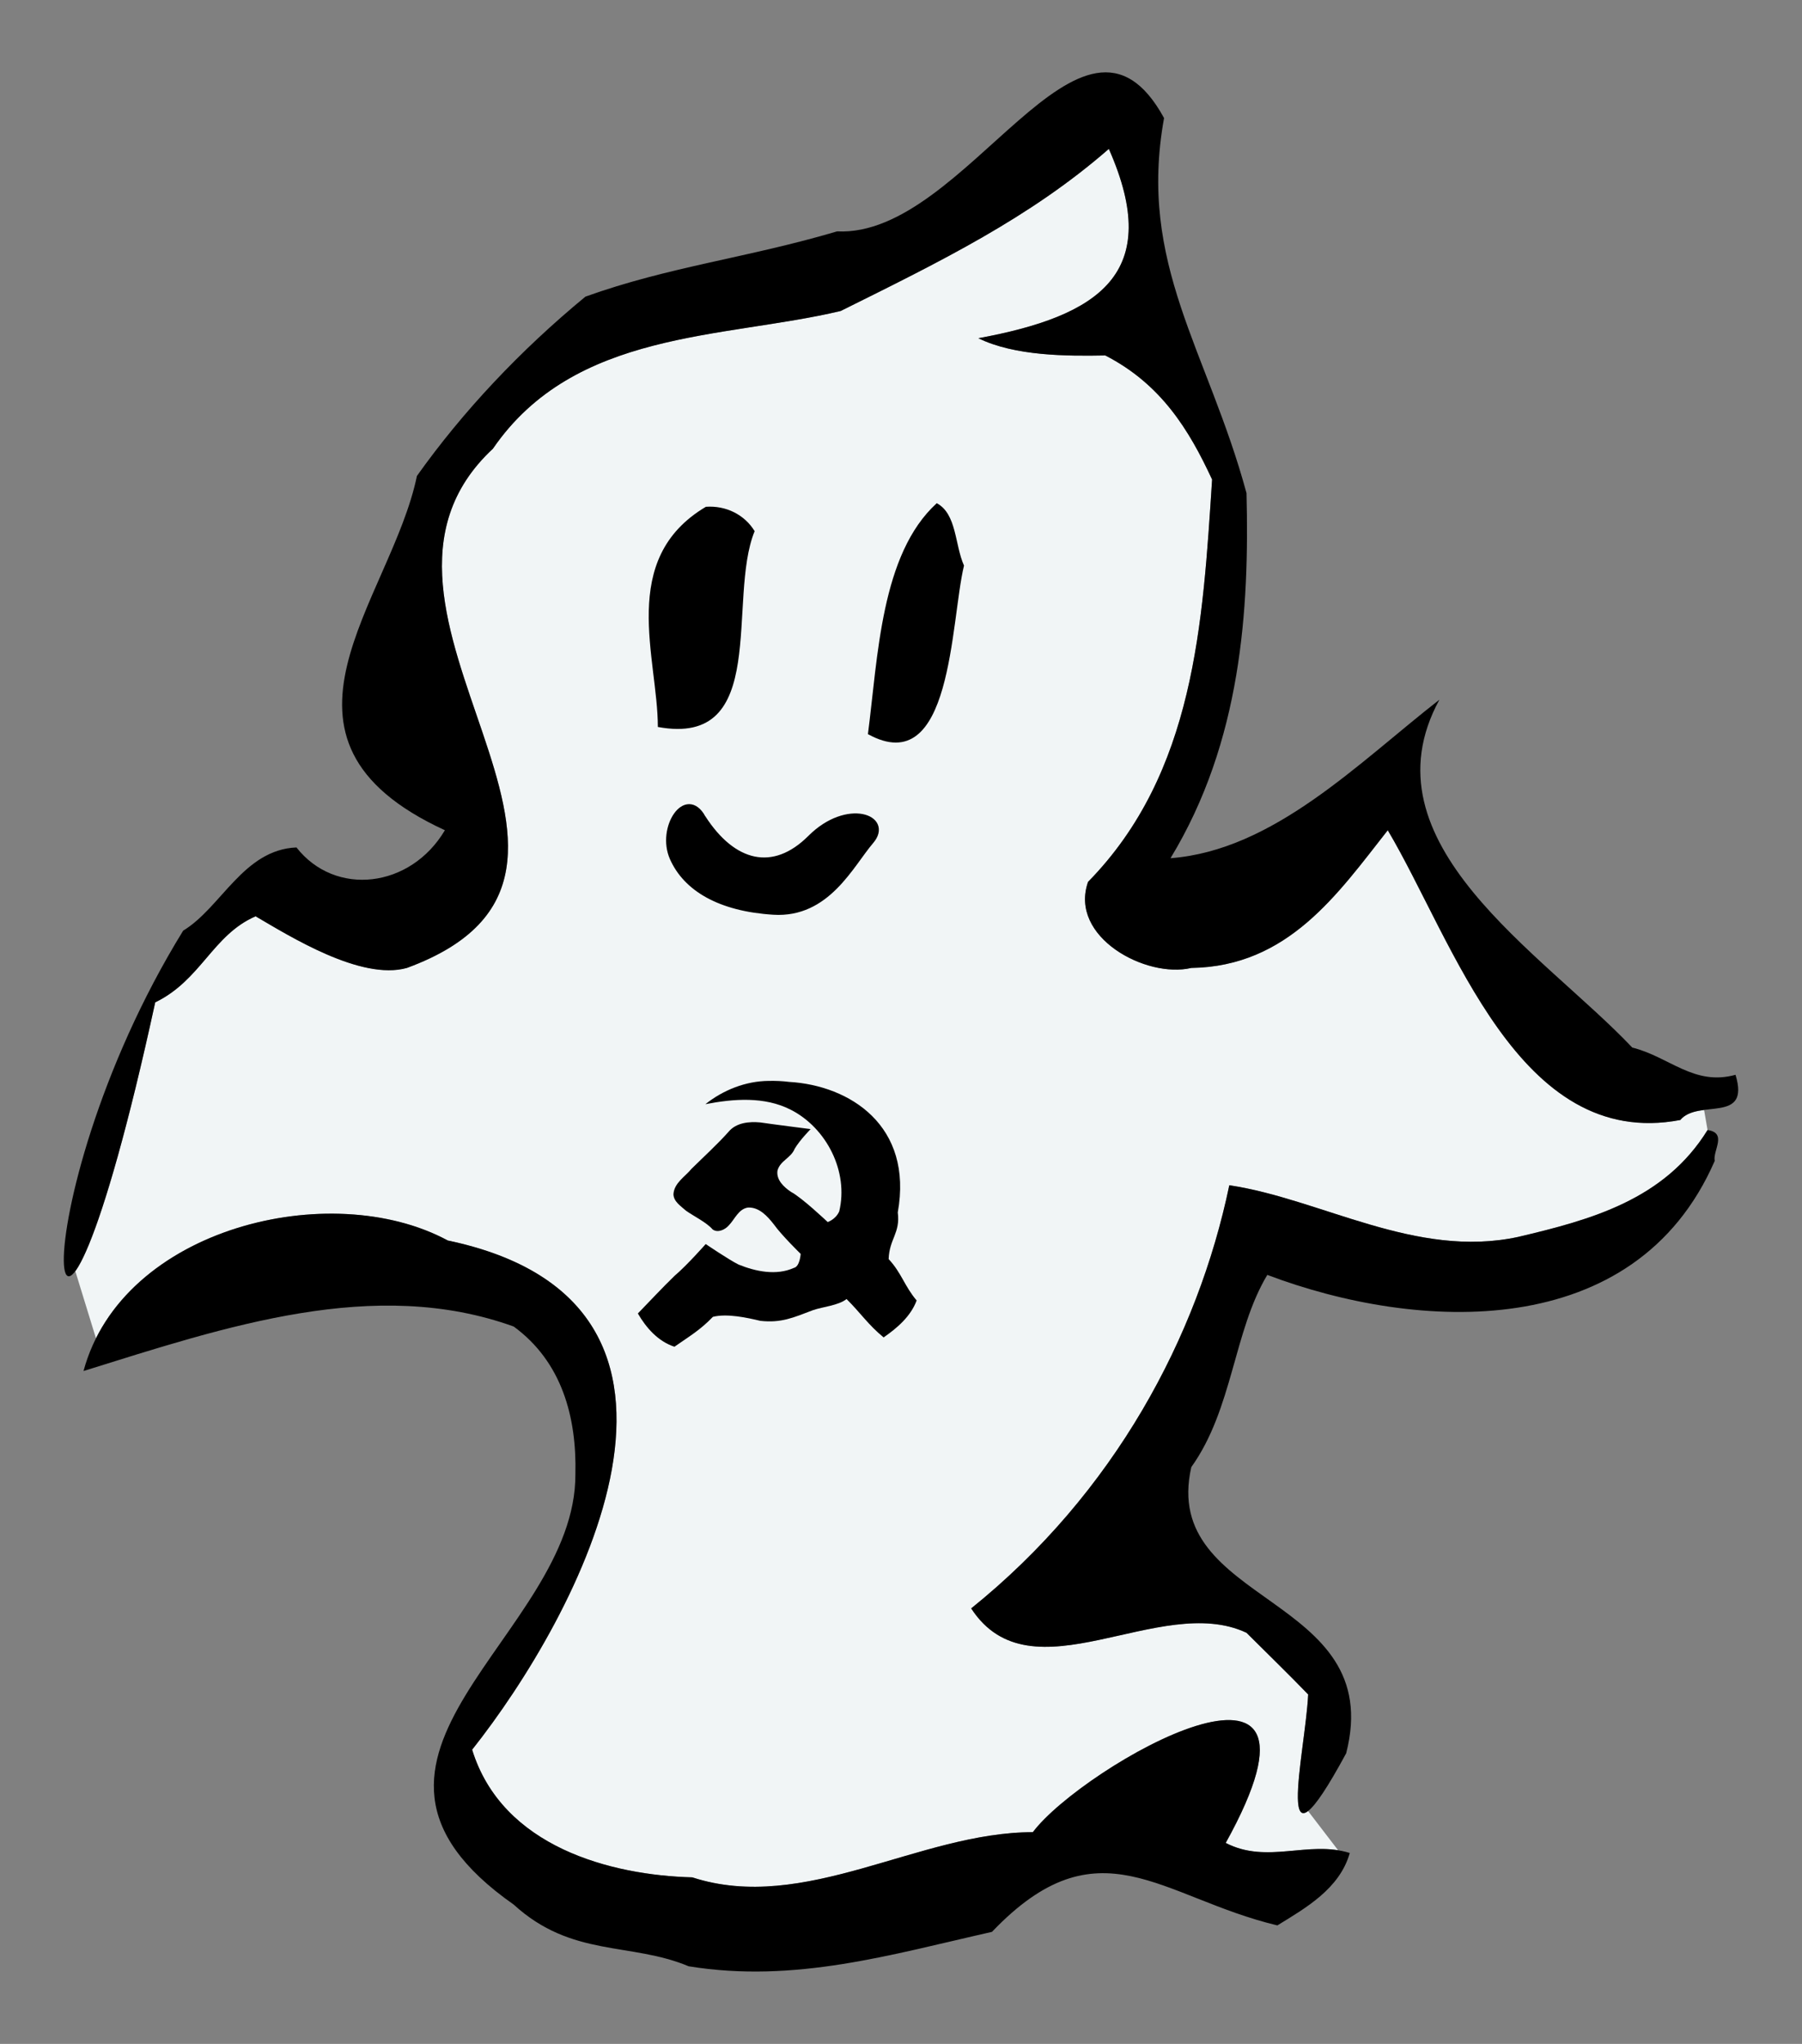 <?xml version="1.0" encoding="UTF-8" standalone="no"?>
<!-- Created with Inkscape (http://www.inkscape.org/) -->

<svg
   xmlns:dc="http://purl.org/dc/elements/1.1/"
   xmlns:cc="http://creativecommons.org/ns#"
   xmlns:rdf="http://www.w3.org/1999/02/22-rdf-syntax-ns#"
   xmlns:svg="http://www.w3.org/2000/svg"
   xmlns="http://www.w3.org/2000/svg"
   xmlns:xlink="http://www.w3.org/1999/xlink"
   xmlns:sodipodi="http://sodipodi.sourceforge.net/DTD/sodipodi-0.dtd"
   xmlns:inkscape="http://www.inkscape.org/namespaces/inkscape"
   width="314.149"
   height="356.227"
   id="svg2"
   version="1.1"
   inkscape:version="0.48.4 r9939"
   sodipodi:docname="ghost_communism_1432_3.svg">
  <rect width="100%" height="100%" fill="#808080" stroke="none"/>
  <defs
     id="defs4">
    <radialGradient
       fx="0"
       fy="0"
       cx="0"
       cy="0"
       r="1"
       gradientUnits="userSpaceOnUse"
       gradientTransform="matrix(285,-1604.99,-1604.99,-285,953,1928.63)"
       spreadMethod="pad"
       id="radialGradient18119">
      <stop
         style="stop-opacity:1;stop-color:#ffffff"
         offset="0"
         id="stop18121" />
      <stop
         style="stop-opacity:1;stop-color:#ffffff"
         offset="0.099"
         id="stop18123" />
      <stop
         style="stop-opacity:1;stop-color:#b6f29f"
         offset="0.337"
         id="stop18125" />
      <stop
         style="stop-opacity:1;stop-color:#9dd4cf"
         offset="0.691"
         id="stop18127" />
      <stop
         style="stop-opacity:1;stop-color:#a4b6a5"
         offset="1"
         id="stop18129" />
    </radialGradient>
    <clipPath
       clipPathUnits="userSpaceOnUse"
       id="clipPath18115">
      <path
         d="m 1777.25,168.906 c -52.42,8.418 -104.17,-16.976 -156.75,10.219 179,323 -200,107 -269,15 -159,0 -318,-114 -475,-63 -113,3 -265,42 -307,178 146,184 385,622 -34,709.995 -149.934,80.95 -408.164,28.21 -490.633,-136.417 l -28.797,93.625 c 20.613,27.622 59.926,138.012 111.43,374.792 64,31 80,94 140,120 48,-28 147,-90 211,-72 365,134 -123,498 120,724 114,166 321,153 485,192 139,69 264,130 374,226 77,-174 -14,-233 -182,-264 51,-25 124,-25 177,-24 78,-40 117,-104 149,-173 -13,-200 -24,-409 -173,-561 -27,-77 81,-135 144,-120 135,2 204,103 274,192 92,-155 182,-447 408,-404 7.81,9.38 20.31,12.31 33.16,14.01 l 4.84,-28.01 c -60,-97 -162,-125 -264,-149 -143,-30.995 -275,53 -403,72 -44,-210.995 -160,-428.995 -360,-589.995 84,-129 263,23 384,-34 29,-29 58,-57 86,-86 -3,-61.5 -30.75,-186 -0.14,-162.563 l 41.89,-54.656"
         id="path18117"
         inkscape:connector-curvature="0" />
    </clipPath>
    <clipPath
       id="clipPath4296"
       clipPathUnits="userSpaceOnUse">
      <path
         inkscape:connector-curvature="0"
         inkscape:original-d="m 323.82635,818.09968 402.20902,-232.21549 12.8078,47.79939 -392.90371,226.84308 z"
         inkscape:path-effect="#path-effect4300"
         id="path4298"
         d="m 323.826,818.1 402.209,-232.215 12.808,47.799 -392.904,226.843 -22.113,-42.427"
         style="fill:#ff0000;fill-opacity:1;stroke:none" />
    </clipPath>
    <clipPath
       id="clipPath4288"
       clipPathUnits="userSpaceOnUse">
      <path
         sodipodi:type="arc"
         style="color:#000000;fill:#f2f2f2;fill-opacity:1;fill-rule:evenodd;stroke:none;stroke-width:10.956;marker:none;visibility:visible;display:inline;overflow:visible;enable-background:accumulate"
         id="path4290"
         sodipodi:cx="531.33478"
         sodipodi:cy="723.20544"
         sodipodi:rx="286.67178"
         sodipodi:ry="286.67178"
         d="m 818.007,723.205 a 286.672,286.672 0 1 1 -573.344,-10e-6"
         sodipodi:start="0"
         sodipodi:end="3.1415927"
         sodipodi:open="true" />
    </clipPath>
    <clipPath
       id="clipPath4248"
       clipPathUnits="userSpaceOnUse">
      <path
         id="path4250"
         d="m 530.988,545.469 c 121.918,80.254 126.301,147.442 110.656,201.969 -3.387,11.804 -9.093,22.422 -17.049,31.23 l -130.973,-123.809 41.93,-41.93 -51.658,-9.34 -70.529,70.531 30.498,30.498 33.164,-33.164 121.365,125.803 c -33.567,14.446 -84.764,9.934 -152.441,-27.934 l -12.807,15.865 c -2.707,-1.941 -9.403,-4.344 -14.568,1.742 -4.994,5.884 2.059,12.625 -0.533,16.982 -2.306,3.876 -3.043,3.772 -17.75,12.518 -29.243,17.389 -35.58,40.822 -26.945,49.006 8.427,7.987 33.201,-1.776 47.324,-34.512 5.974,-13.848 4.626,-11.992 9.188,-16.695 3.849,-3.968 10.934,1.566 15.482,-3.379 4.819,-5.239 1.934,-12.785 -0.033,-15.363 l 4.145,-4.592 c 68.228,58.993 137.109,67.596 184.086,42.791 l 32.232,33.41 c 3.353,3.353 11.728,0.377 18.777,-6.672 7.049,-7.049 10.025,-15.424 6.672,-18.777 l -30.365,-28.705 c 17.409,-18.444 28.677,-43.695 31.324,-73.9 9.388,-107.117 -76.393,-169.81 -161.191,-193.574 z"
         style="fill:#1a1a1a;fill-opacity:1"
         inkscape:connector-curvature="0" />
    </clipPath>
    <inkscape:perspective
       sodipodi:type="inkscape:persp3d"
       inkscape:vp_x="0 : 270 : 1"
       inkscape:vp_y="0 : 1000 : 0"
       inkscape:vp_z="810 : 270 : 1"
       inkscape:persp3d-origin="405 : 180 : 1"
       id="perspective44" />
    <g
       id="s">
      <g
         id="c">
        <path
           id="t"
           d="M 0,0 V 1 H 0.5 z"
           transform="matrix(0.951,0.309,-0.309,0.951,0,-1)"
           inkscape:connector-curvature="0" />
        <use
           xlink:href="#t"
           transform="scale(-1,1)"
           id="use11"
           x="0"
           y="0"
           width="744.094"
           height="1052.362" />
      </g>
      <g
         id="a">
        <use
           xlink:href="#c"
           transform="matrix(0.309,0.951,-0.951,0.309,0,0)"
           id="use14"
           x="0"
           y="0"
           width="744.094"
           height="1052.362" />
        <use
           xlink:href="#c"
           transform="matrix(-0.809,0.588,-0.588,-0.809,0,0)"
           id="use16"
           x="0"
           y="0"
           width="744.094"
           height="1052.362" />
      </g>
      <use
         xlink:href="#a"
         transform="scale(-1,1)"
         id="use18"
         x="0"
         y="0"
         width="744.094"
         height="1052.362" />
    </g>
    <inkscape:path-effect
       is_visible="true"
       id="path-effect3014"
       effect="spiro" />
    <inkscape:path-effect
       is_visible="true"
       id="path-effect3018"
       effect="spiro" />
    <inkscape:path-effect
       is_visible="true"
       id="path-effect3790"
       effect="spiro" />
    <inkscape:path-effect
       is_visible="true"
       id="path-effect3808"
       effect="spiro" />
    <inkscape:path-effect
       effect="spiro"
       id="path-effect4053"
       is_visible="true" />
    <inkscape:path-effect
       effect="spiro"
       id="path-effect4085"
       is_visible="true" />
    <inkscape:path-effect
       is_visible="true"
       id="path-effect4160"
       effect="spiro" />
    <inkscape:path-effect
       is_visible="true"
       id="path-effect4172"
       effect="spiro" />
    <inkscape:path-effect
       effect="spiro"
       id="path-effect4294"
       is_visible="true" />
    <inkscape:path-effect
       is_visible="true"
       id="path-effect4300"
       effect="spiro" />
  </defs>
  <sodipodi:namedview
     id="base"
     pagecolor="#ffffff"
     bordercolor="#666666"
     borderopacity="1.0"
     inkscape:pageopacity="0.0"
     inkscape:pageshadow="2"
     inkscape:zoom="0.71936717"
     inkscape:cx="454.33154"
     inkscape:cy="132.32118"
     inkscape:document-units="px"
     inkscape:current-layer="layer1"
     showgrid="false"
     inkscape:window-width="1280"
     inkscape:window-height="749"
     inkscape:window-x="0"
     inkscape:window-y="26"
     inkscape:window-maximized="1"
     fit-margin-top="0"
     fit-margin-left="0"
     fit-margin-right="0"
     fit-margin-bottom="0" />
  <g
     inkscape:label="Layer 1"
     inkscape:groupmode="layer"
     id="layer1"
     transform="translate(-320.719,-49.713)">
    <g
       transform="translate(-288.635,44.035)"
       id="g5131">
      <g
         id="g5133"
         transform="matrix(1.25,0,0,-1.25,620.476,349.269)">
        <g
           id="g5135"
           transform="scale(0.1,0.1)">
          <g
             id="g5137">
            <g
               id="g5139"
               clip-path="url(#clipPath18115)">
              <path
                 d="m 1777.25,168.906 c -52.42,8.418 -104.17,-16.976 -156.75,10.219 179,323 -200,107 -269,15 -159,0 -318,-114 -475,-63 -113,3 -265,42 -307,178 146,184 385,622 -34,709.995 -149.934,80.95 -408.164,28.21 -490.633,-136.417 l -28.797,93.625 c 20.613,27.622 59.926,138.012 111.43,374.792 64,31 80,94 140,120 48,-28 147,-90 211,-72 365,134 -123,498 120,724 114,166 321,153 485,192 139,69 264,130 374,226 77,-174 -14,-233 -182,-264 51,-25 124,-25 177,-24 78,-40 117,-104 149,-173 -13,-200 -24,-409 -173,-561 -27,-77 81,-135 144,-120 135,2 204,103 274,192 92,-155 182,-447 408,-404 7.81,9.38 20.31,12.31 33.16,14.01 l 4.84,-28.01 c -60,-97 -162,-125 -264,-149 -143,-30.995 -275,53 -403,72 -44,-210.995 -160,-428.995 -360,-589.995 84,-129 263,23 384,-34 29,-29 58,-57 86,-86 -3,-61.5 -30.75,-186 -0.14,-162.563 l 41.89,-54.656"
                 style="fill:#f1f5f6;fill-opacity:1;fill-rule:nonzero;stroke:none"
                 id="path5141"
                 inkscape:connector-curvature="0" />
            </g>
          </g>
          <path
             d="m 1534.5,2584.12 c -37,-204 61,-324 115,-523 4,-162 -7,-346 -106,-509 144,11 262,133 375,221 -109,-200 144,-353 269,-485 52,-13 86,-54 144,-38 21,-69 -52,-33 -77,-63 -226,-43 -316,249 -408,404 -70,-89 -139,-190 -274,-192 -63,-15 -171,43 -144,120 149,152 160,361 173,561 -32,69 -71,133 -149,173 -53,-1 -126,-1 -177,24 168,31 259,90 182,264 -110,-96 -235,-157 -374,-226 -164,-39 -371,-26 -485,-192 -243,-226 245,-590 -120,-724 -64,-18 -163,44 -211,72 -60,-26 -76,-89 -140,-120 -154,-707.995 -199,-286 39,100 53,32 84,113 158,116 54,-69 159,-57 207,24 -276,127 -75,320 -39,494 64,90 144,175 235,250 117,42 226,54 351,91 181,-9 341,368 456,158"
             style="fill:#000000;fill-opacity:1;fill-rule:nonzero;stroke:none"
             id="path5143"
             inkscape:connector-curvature="0" />
          <path
             d="m 1255.5,1960.12 c -19,-78 -16,-300 -134,-235 14,108 18,251 96,322 28,-15 25,-58 38,-87"
             style="fill:#000000;fill-opacity:1;fill-rule:nonzero;stroke:none"
             id="path5145"
             inkscape:connector-curvature="0" />
          <path
             d="m 963.5,2008.12 c -39,-95 22,-302 -135,-273 0,96 -56,234 67,307 28,2 54,-11 68,-34"
             style="fill:#000000;fill-opacity:1;fill-rule:nonzero;stroke:none"
             id="path5147"
             inkscape:connector-curvature="0" />
          <path
             d="m 2302.5,1130.12 c -111,-254.995 -415,-237.995 -624,-158.995 -47,-78 -48,-187 -106,-268 -44,-194 273,-176 216,-399 -105,-194 -57,0 -53,82 -28,29 -57,57 -86,86 -121,57 -300,-95 -384,34 200,161 316,379 360,589.995 128,-19 260,-102.995 403,-72 102,24 204,52 264,149 28,-4 7,-29 10,-43"
             style="fill:#000000;fill-opacity:1;fill-rule:nonzero;stroke:none"
             id="path5149"
             inkscape:connector-curvature="0" />
          <path
             d="m 535.5,1019.12 c 419,-87.995 180,-525.995 34,-709.995 42,-136 194,-175 307,-178 157,-51 316,63 475,63 69,92 448,308 269,-15 58,-30 115,4 173,-14 -14,-50 -62,-77 -101,-101 -163,39 -249,147 -398,-9 -142,-32 -275,-72 -423,-48 -81,34 -163,12 -244,86 -294,206 87,374 86,600 2,80 -19,157 -86,206 -194,70 -401,0 -600,-62 54,199.995 345,269.995 508,181.995"
             style="fill:#000000;fill-opacity:1;fill-rule:nonzero;stroke:none"
             id="path5151"
             inkscape:connector-curvature="0" />
        </g>
      </g>
      <g
         style="fill:#000000"
         id="g5153"
         transform="matrix(0.124,0,0,0.124,614.225,185.692)">
        <path
           style="fill:#000000"
           d="m 1041.371,67.519 c -32.358,0.276 -63.829,12.83 -88.937,32.75 39.52,-7.672 83.058,-11.073 120,7.781 50.426,25.693 81.624,87.027 68.156,142.938 -4.993,11.334 -16.212,14.933 -16.212,14.933 0,0 -36.454,-34.562 -51.576,-42.382 -9.894,-6.619 -21.026,-16.914 -18.993,-29.989 3.741,-13.953 18.99,-17.563 24.151,-30.625 7.463,-12.576 22.456,-27.63 22.456,-27.63 0,0 -57.92,-7.391 -70.701,-9.37 -15.872,-1.459 -33.939,0.179 -44.79,13.218 -14.962,16.911 -35.792,35.972 -51.9,51.857 -9.18,11.237 -24.55,19.963 -25.498,35.831 0.298,10.499 10.657,16.86 17.688,23.188 10.756,7.625 28.924,16.413 37.407,26.281 7.44,5.384 17.819,0.155 22.969,-5.938 8.371,-8.723 13.443,-22.911 26.875,-24.844 15.67,-0.625 27.235,12.232 36.106,23.551 10.971,15.466 37.831,41.605 37.831,41.605 0,0 -1.092,17.868 -9.562,19.688 -24.687,11.098 -53.552,5.102 -77.688,-4.656 -13.329,-6.507 -46.272,-28.875 -46.272,-28.875 0,0 -26.186,29.79 -43.842,44.73 -17.627,17.112 -34.399,35.178 -51.543,52.864 11.734,20.272 28.552,39.298 51.438,46.75 21.593,-15.074 36.002,-23.286 54.073,-42.03 19.907,-5.005 48.262,1.252 66.605,5.624 29.404,3.249 46.081,-4.358 74.021,-14.973 14.025,-4.903 35.568,-6.442 47.271,-15.663 20.066,19.939 30.417,36.195 52.124,53.948 19.061,-13.258 38.093,-29.518 46.406,-51.938 -17.076,-20.073 -21.339,-38.938 -39.363,-58.146 0.961,-28.601 16.616,-36.395 12.83,-65.559 21.94,-121.945 -67.366,-178.558 -152.748,-183.514 -9.467,-1.224 -19.183,-1.592 -28.781,-1.406 z"
           id="path5155"
           inkscape:connector-curvature="0"
           sodipodi:nodetypes="ccccccccccccccccccccccccccccccccccc" />
      </g>
      <path
         style="fill:#000000;stroke:#000000;stroke-width:1px;stroke-linecap:butt;stroke-linejoin:miter;stroke-opacity:1"
         d="m 731.886,148.199 c 5.274,8.204 12.306,9.962 18.751,3.516 6.446,-6.446 14.063,-3.516 10.548,0.586 -3.516,4.102 -7.618,12.892 -16.993,12.306 -9.376,-0.586 -15.235,-4.102 -17.579,-9.376 -2.344,-5.274 2.344,-12.306 5.274,-7.032 z"
         id="path5157"
         inkscape:connector-curvature="0"
         sodipodi:nodetypes="cssssc" />
    </g>
  </g>
</svg>

